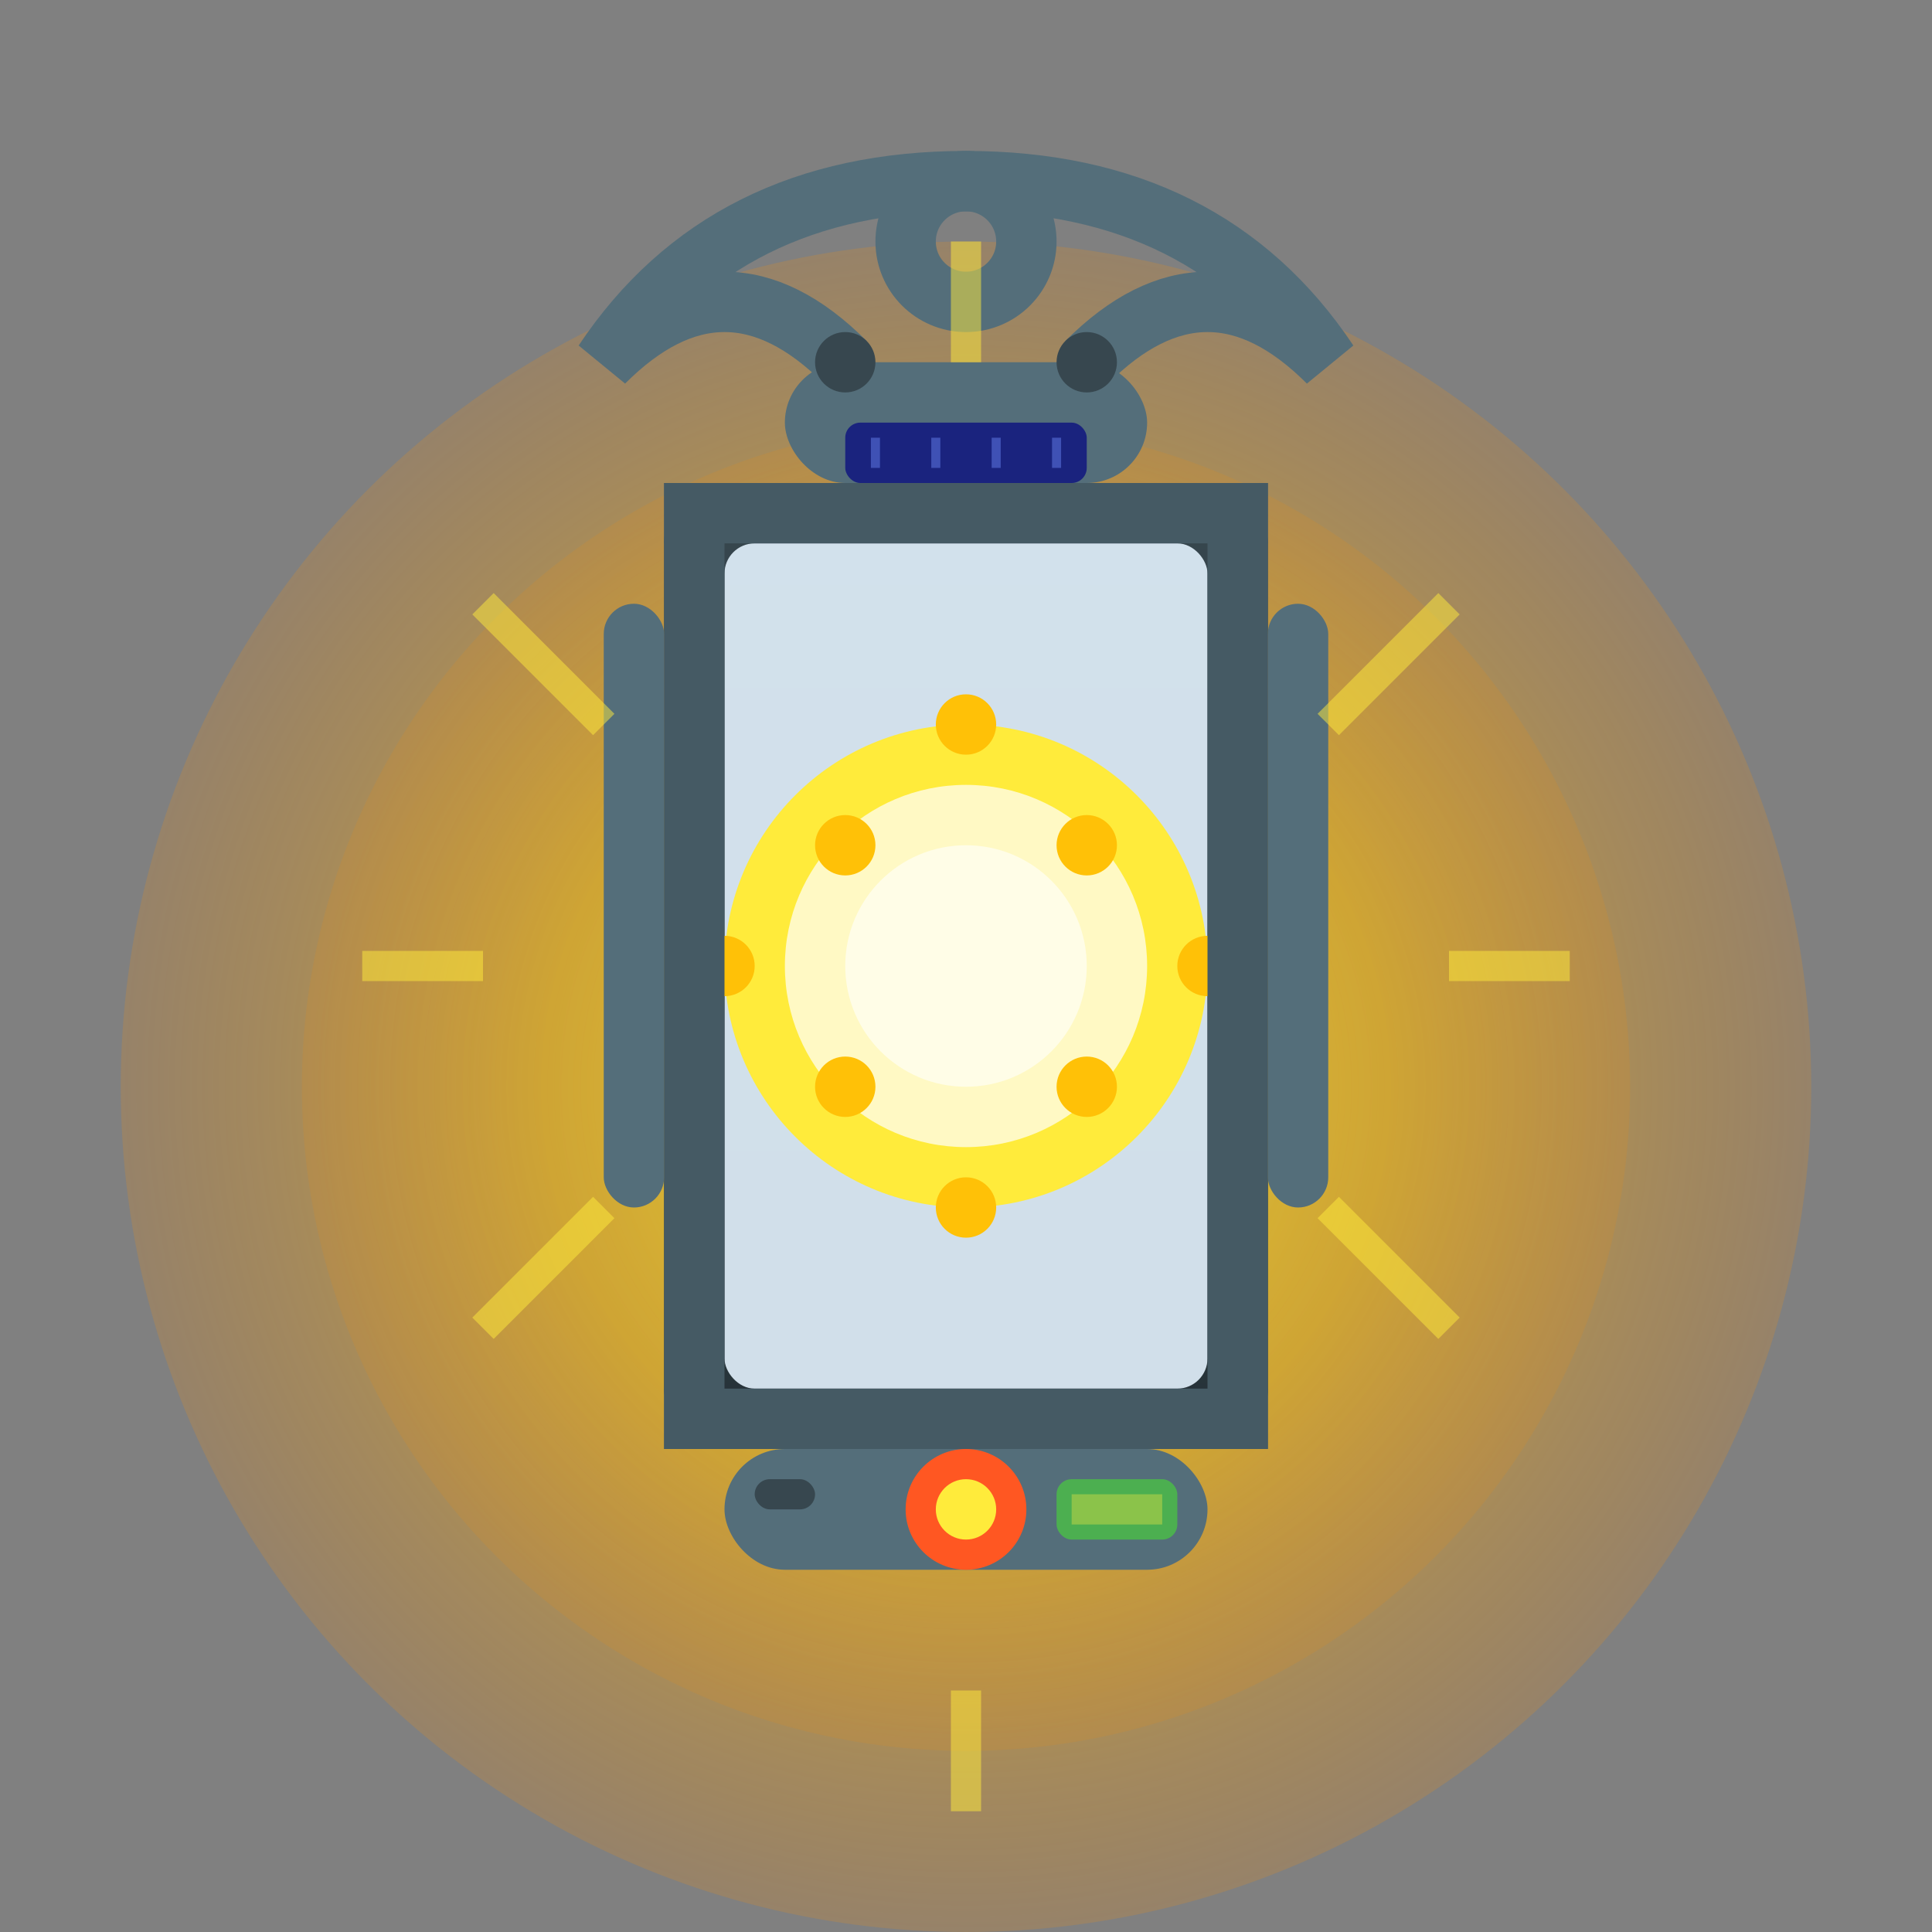 <svg xmlns="http://www.w3.org/2000/svg" viewBox="0 0 64 64" width="64" height="64">
    <rect x="0" y="0" width="64" height="64" fill="#808080" stroke="none"/>
    <defs>
        <linearGradient id="lanternGradient" x1="0%" y1="0%" x2="0%" y2="100%">
            <stop offset="0%" style="stop-color:#37474F;stop-opacity:1" />
            <stop offset="100%" style="stop-color:#263238;stop-opacity:1" />
        </linearGradient>
        <radialGradient id="lightGradient" cx="50%" cy="50%" r="50%">
            <stop offset="0%" style="stop-color:#FFEB3B;stop-opacity:1" />
            <stop offset="50%" style="stop-color:#FFC107;stop-opacity:0.8" />
            <stop offset="100%" style="stop-color:#FF8F00;stop-opacity:0.3" />
        </radialGradient>
    </defs>
    
    <!-- Light glow -->
    <circle cx="32" cy="36" r="28" fill="url(#lightGradient)" opacity="0.6"/>
    <circle cx="32" cy="36" r="22" fill="url(#lightGradient)" opacity="0.4"/>
    
    <!-- Lantern top cap -->
    <rect x="26" y="12" width="12" height="4" rx="2" ry="2" fill="#546E7A"/>
    
    <!-- Carrying handle -->
    <path d="M28,12 Q24,8 20,12 Q24,6 32,6 Q40,6 44,12 Q40,8 36,12" 
          fill="none" stroke="#546E7A" stroke-width="2"/>
    
    <!-- Handle pivot points -->
    <circle cx="28" cy="12" r="1" fill="#37474F"/>
    <circle cx="36" cy="12" r="1" fill="#37474F"/>
    
    <!-- Main lantern body -->
    <rect x="22" y="16" width="20" height="32" rx="2" ry="2" fill="url(#lanternGradient)"/>
    
    <!-- Lantern glass/lens -->
    <rect x="24" y="18" width="16" height="28" rx="1" ry="1" fill="#E3F2FD" opacity="0.9"/>
    
    <!-- Internal light source -->
    <circle cx="32" cy="32" r="8" fill="#FFEB3B"/>
    <circle cx="32" cy="32" r="6" fill="#FFF9C4"/>
    <circle cx="32" cy="32" r="4" fill="#FFFDE7"/>
    
    <!-- LED array pattern -->
    <g fill="#FFC107">
        <circle cx="28" cy="28" r="1"/>
        <circle cx="36" cy="28" r="1"/>
        <circle cx="28" cy="36" r="1"/>
        <circle cx="36" cy="36" r="1"/>
        <circle cx="32" cy="24" r="1"/>
        <circle cx="32" cy="40" r="1"/>
        <circle cx="24" cy="32" r="1"/>
        <circle cx="40" cy="32" r="1"/>
    </g>
    
    <!-- Lantern frame details -->
    <rect x="22" y="16" width="20" height="2" fill="#455A64"/>
    <rect x="22" y="46" width="20" height="2" fill="#455A64"/>
    <rect x="22" y="16" width="2" height="32" fill="#455A64"/>
    <rect x="40" y="16" width="2" height="32" fill="#455A64"/>
    
    <!-- Side guards -->
    <rect x="20" y="20" width="2" height="20" rx="1" ry="1" fill="#546E7A"/>
    <rect x="42" y="20" width="2" height="20" rx="1" ry="1" fill="#546E7A"/>
    
    <!-- Bottom base -->
    <rect x="24" y="48" width="16" height="4" rx="2" ry="2" fill="#546E7A"/>
    
    <!-- Power button -->
    <circle cx="32" cy="50" r="2" fill="#FF5722"/>
    <circle cx="32" cy="50" r="1" fill="#FFEB3B"/>
    
    <!-- Battery indicator -->
    <rect x="35" y="49" width="4" height="2" rx="0.5" ry="0.5" fill="#4CAF50"/>
    <rect x="35.5" y="49.5" width="3" height="1" fill="#8BC34A"/>
    
    <!-- Solar panel (top) -->
    <rect x="28" y="14" width="8" height="2" rx="0.5" ry="0.5" fill="#1A237E"/>
    <g stroke="#3F51B5" stroke-width="0.3">
        <line x1="29" y1="14.5" x2="29" y2="15.5"/>
        <line x1="31" y1="14.5" x2="31" y2="15.5"/>
        <line x1="33" y1="14.5" x2="33" y2="15.5"/>
        <line x1="35" y1="14.5" x2="35" y2="15.5"/>
    </g>
    
    <!-- Hanging loop -->
    <circle cx="32" cy="8" r="2" fill="none" stroke="#546E7A" stroke-width="2"/>
    
    <!-- USB charging port -->
    <rect x="25" y="49" width="2" height="1" rx="0.5" ry="0.5" fill="#37474F"/>
    
    <!-- Light rays -->
    <g stroke="#FFEB3B" stroke-width="1" opacity="0.5">
        <line x1="16" y1="20" x2="20" y2="24"/>
        <line x1="12" y1="32" x2="16" y2="32"/>
        <line x1="16" y1="44" x2="20" y2="40"/>
        <line x1="48" y1="20" x2="44" y2="24"/>
        <line x1="52" y1="32" x2="48" y2="32"/>
        <line x1="48" y1="44" x2="44" y2="40"/>
        <line x1="32" y1="8" x2="32" y2="12"/>
        <line x1="32" y1="56" x2="32" y2="60"/>
    </g>
</svg>
